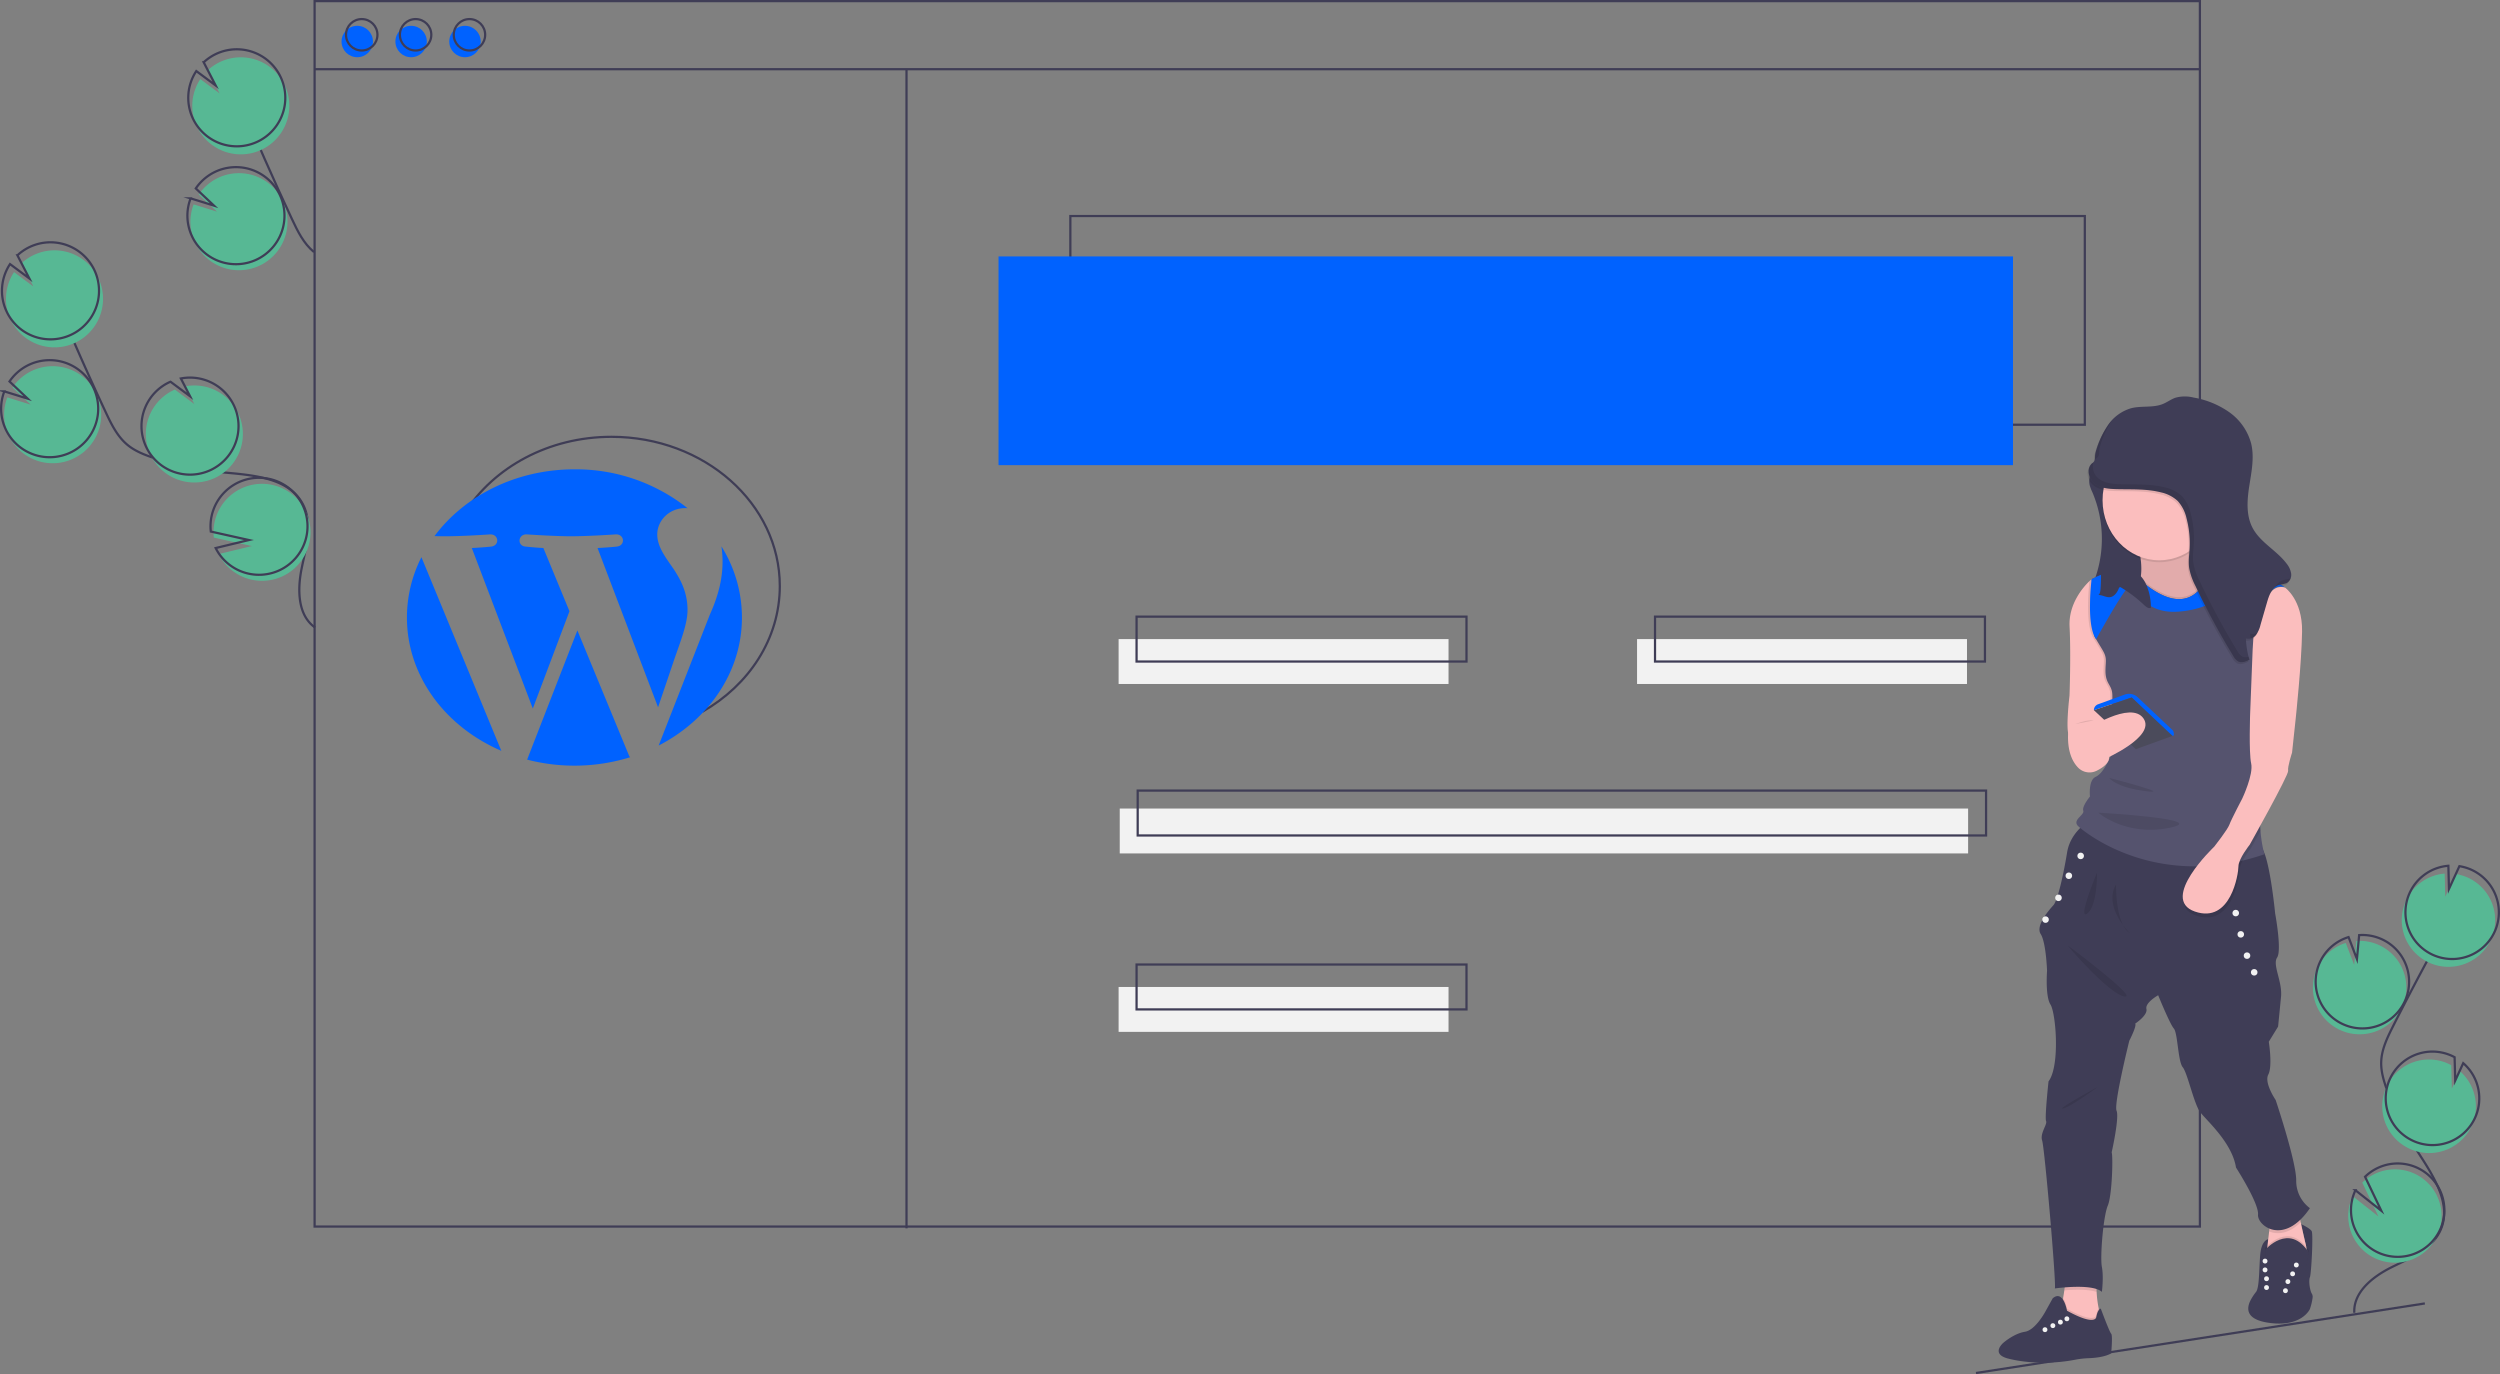 <svg data-name="Layer 1" xmlns="http://www.w3.org/2000/svg" width="1113.887" height="612.244"><rect width="100%" height="100%" fill="#808080" stroke="none"/><path fill="none" stroke="#3f3d56" stroke-miterlimit="10" d="M476.902 96.25h452v93h-452zM207.168 228.354c12.889-20.14 37.293-33.729 65.276-33.729 41.421 0 75 29.773 75 66.5 0 23.482-13.727 44.12-34.453 55.953"/><path fill="#0062ff" d="M444.902 114.25h452v93h-452z"/><circle cx="159.171" cy="18.5" r="7" fill="#0062ff"/><circle cx="183.171" cy="18.5" r="7" fill="#0062ff"/><circle cx="207.171" cy="18.5" r="7" fill="#0062ff"/><path fill="none" stroke="#3f3d56" stroke-miterlimit="10" d="M140.171.5h840v546h-840zm0 30.335h840"/><circle cx="161.171" cy="15.5" r="7" fill="none" stroke="#3f3d56" stroke-miterlimit="10"/><circle cx="185.171" cy="15.5" r="7" fill="none" stroke="#3f3d56" stroke-miterlimit="10"/><circle cx="209.171" cy="15.5" r="7" fill="none" stroke="#3f3d56" stroke-miterlimit="10"/><path d="M32.216 204.549a21.62 21.62 0 10-26.639-31.903l8.097 7.652-10.402-3.233a21.538 21.538 0 00.428 16.47 21.2 21.2 0 003.153 5.08 21.615 21.615 0 0025.363 5.934z" fill="#57b894"/><path d="M140.39 279.604c-7.895-5.54-7.896-17.169-5.935-26.611s4.955-19.745.503-28.3c-6.398-12.295-23.215-13.035-37.012-14.349a130.156 130.156 0 01-30.049-6.514c-3.898-1.344-7.802-2.913-10.994-5.523-4.598-3.76-7.294-9.303-9.813-14.68q-12.583-26.874-23.889-54.322" fill="none" stroke="#3f3d56" stroke-miterlimit="10"/><path d="M30.874 201.865a21.62 21.62 0 10-26.639-31.902l8.097 7.652-10.402-3.233a21.538 21.538 0 00.428 16.47 21.2 21.2 0 003.154 5.08 21.615 21.615 0 0025.362 5.933z" fill="none" stroke="#3f3d56" stroke-miterlimit="10"/><path d="M4.525 141.91a21.594 21.594 0 011.73-20.666l8.61 6.397-5.314-10.3a21.617 21.617 0 11-5.026 24.568z" fill="#57b894"/><path d="M2.735 138.332a21.594 21.594 0 011.73-20.666l8.61 6.398-5.313-10.3a21.617 21.617 0 11-5.027 24.568z" fill="none" stroke="#3f3d56" stroke-miterlimit="10"/><path d="M95.357 213.127a21.617 21.617 0 00-12.834-40.992l4.084 7.915-8.71-6.476a.376.376 0 00-.054.023 21.618 21.618 0 1017.514 39.53z" fill="#57b894"/><path d="M93.419 209.624a21.617 21.617 0 00-12.833-40.993l4.083 7.915-8.71-6.475a.378.378 0 00-.054.023 21.618 21.618 0 1017.514 39.53z" fill="none" stroke="#3f3d56" stroke-miterlimit="10"/><path d="M103.986 254.613a21.608 21.608 0 10-8.72-15.097l16.99 3.786-14.823 3.565a21.415 21.415 0 006.553 7.746z" fill="#57b894"/><path d="M102.645 251.93a21.608 21.608 0 10-8.72-15.098l16.989 3.787-14.823 3.565a21.415 21.415 0 006.554 7.745z" fill="none" stroke="#3f3d56" stroke-miterlimit="10"/><path d="M1041.557 458.39a20.813 20.813 0 108.338-39.133l-.985 10.68-3.732-9.8a20.734 20.734 0 00-12.221 10.11 20.408 20.408 0 00-1.974 5.406 20.809 20.809 0 0010.574 22.737z" fill="#57b894"/><path d="M1048.973 584.922c-.495-9.271 8.313-16.181 16.63-20.306s17.9-7.978 21.736-16.433c5.513-12.15-3.918-25.329-11.12-36.561a125.3 125.3 0 01-12.92-26.63c-1.298-3.752-2.428-7.642-2.348-11.61.116-5.717 2.713-11.053 5.29-16.156q12.88-25.498 26.955-50.369" fill="none" stroke="#3f3d56" stroke-miterlimit="10"/><path d="M1042.792 455.78a20.813 20.813 0 108.338-39.133l-.985 10.68-3.732-9.8a20.734 20.734 0 00-12.22 10.109 20.409 20.409 0 00-1.975 5.406 20.809 20.809 0 0010.574 22.738z" fill="none" stroke="#3f3d56" stroke-miterlimit="10"/><path d="M1072.552 400.199a20.788 20.788 0 0116.682-10.968l.27 10.323 4.644-10.145a20.81 20.81 0 11-21.596 10.79z" fill="#57b894"/><path d="M1074.199 396.718a20.788 20.788 0 0116.682-10.968l.27 10.323 4.644-10.144a20.81 20.81 0 11-21.596 10.789z" fill="none" stroke="#3f3d56" stroke-miterlimit="10"/><path d="M1072.572 511.314a20.81 20.81 0 0023.426-34.075l-3.569 7.796-.27-10.445a.363.363 0 00-.05-.027 20.811 20.811 0 10-19.537 36.751z" fill="#57b894"/><path d="M1074.074 507.765a20.81 20.81 0 0023.427-34.075l-3.57 7.796-.27-10.445a.364.364 0 00-.049-.027 20.811 20.811 0 10-19.538 36.751z" fill="none" stroke="#3f3d56" stroke-miterlimit="10"/><path d="M1046.275 542.499a20.801 20.801 0 106.255-15.574l7.225 15.118-11.507-9.11a20.616 20.616 0 00-1.973 9.566z" fill="#57b894"/><path d="M1047.51 539.888a20.801 20.801 0 106.255-15.574l7.225 15.118-11.507-9.11a20.617 20.617 0 00-1.973 9.566z" fill="none" stroke="#3f3d56" stroke-miterlimit="10"/><path d="M115.216 118.549a21.62 21.62 0 10-26.639-31.903l8.097 7.652-10.402-3.233a21.538 21.538 0 00.428 16.47 21.2 21.2 0 003.153 5.08 21.615 21.615 0 0025.363 5.934z" fill="#57b894"/><path d="M139.903 112.307c-4.598-3.76-7.294-9.303-9.813-14.68q-12.583-26.874-23.889-54.322" fill="none" stroke="#3f3d56" stroke-miterlimit="10"/><path d="M113.874 115.865a21.62 21.62 0 10-26.639-31.902l8.097 7.652-10.402-3.233a21.538 21.538 0 00.428 16.47 21.2 21.2 0 003.154 5.08 21.615 21.615 0 0025.362 5.933z" fill="none" stroke="#3f3d56" stroke-miterlimit="10"/><path d="M87.525 55.91a21.594 21.594 0 011.73-20.666l8.61 6.398-5.314-10.3a21.617 21.617 0 11-5.026 24.567z" fill="#57b894"/><path d="M85.735 52.332a21.594 21.594 0 011.73-20.666l8.61 6.398-5.313-10.3a21.617 21.617 0 11-5.027 24.568zm318.163-21.497v516.441" fill="none" stroke="#3f3d56" stroke-miterlimit="10"/><path fill="#f2f2f2" d="M498.402 284.75h147v20h-147zm231 0h147v20h-147z"/><path fill="none" stroke="#3f3d56" stroke-miterlimit="10" d="M506.402 274.75h147v20h-147z"/><path fill="#f2f2f2" d="M498.402 439.75h147v20h-147z"/><path fill="none" stroke="#3f3d56" stroke-miterlimit="10" d="M506.402 429.75h147v20h-147z"/><path fill="#f2f2f2" d="M498.902 360.25h378v20h-378z"/><path fill="none" stroke="#3f3d56" stroke-miterlimit="10" d="M506.902 352.25h378v20h-378zm230.5-77.5h147v20h-147z"/><path d="M931.067 216.187a20.52 20.52 0 001.201 3.143 52.963 52.963 0 01.653 39.866c3.589-.224 7.172.356 10.756.633s7.295.232 10.628-1.171 6.233-4.409 6.719-8.117c.655-5.007-2.989-9.374-6.188-13.174-3.26-3.872-6.41-8.143-7.374-13.193-1.06-5.552.449-12.06-3.058-16.386a3.39 3.39 0 00-1.165-.994c-1.884-.863-6.788-.836-8.684.233-2.919 1.646-4.206 5.986-3.488 9.16zm99.304 362.141a25.204 25.204 0 01-1.178 4.907s-3.633 8.362-18.577 6.107c-9.762-1.475-9.696-6.05-8.078-9.592a22.85 22.85 0 012.665-4.148c1.452-1.963 1.309-9.453 1.819-16.283.506-6.835 3.594-7.184 3.594-7.184l.183 7.69c5.82-7.634 9.889 1.308 9.889 1.308s8.274.172 7.262-4.07c-1.078-4.518-2.687-11.672-2.687-11.672s4.005 1.858 4.729 3.167c.728 1.309-.144 18.83-.799 20.5s0 6.182.947 7.49a2.854 2.854 0 01.231 1.78z" fill="#3f3d56"/><path d="M1027.61 556.614a8.148 8.148 0 01-5.697 7.765 10.973 10.973 0 01-9.583-1.462 5.625 5.625 0 01-2.368-5.273l.23-1.933.838-7.044 1.152-9.705s12.383-6.308 11.559-3.926c-.31.89.375 4.894 1.357 9.561a374.65 374.65 0 002.29 10.124 8.068 8.068 0 01.222 1.893z" fill="#fbbebe"/><path d="M1009.201 556.082s10.723-12.595 19.502 1.145l-1.472 8.803h-18.03z" opacity=".1"/><path d="M1009.201 556.955s10.723-12.595 19.502 1.145l-1.472 8.802h-18.03z" fill="#3f3d56"/><circle cx="1023.14" cy="563.631" r="1.09" fill="#f2f2f2"/><circle cx="1009.201" cy="561.883" r="1.09" fill="#f2f2f2"/><circle cx="1019.379" cy="571.022" r="1.09" fill="#f2f2f2"/><circle cx="1009.862" cy="569.74" r="1.09" fill="#f2f2f2"/><circle cx="1021.487" cy="567.559" r="1.09" fill="#f2f2f2"/><circle cx="1009.201" cy="565.812" r="1.09" fill="#f2f2f2"/><circle cx="1018.289" cy="575.077" r="1.09" fill="#f2f2f2"/><circle cx="1009.862" cy="573.669" r="1.091" fill="#f2f2f2"/><path d="M937.375 591.523l-14.83 5.016s-7.851-7.852-5.67-10.25c.929-1.026 1.74-4.428 2.36-7.996.2-1.125.379-2.273.536-3.363.515-3.546.811-6.525.811-6.525s17.23-8.288 14.394 0a20.41 20.41 0 00-.815 7.25 48.107 48.107 0 00.92 7.257 69.14 69.14 0 002.294 8.61z" fill="#fbbebe"/><path d="M937.375 591.523l-14.83 5.016s-7.851-7.852-5.67-10.25c.929-1.026 1.74-4.428 2.36-7.996a15.499 15.499 0 011.731 4.833c12.81 7.036 13.029 2.835 13.029 2.835a7.787 7.787 0 011.086-3.049 69.14 69.14 0 002.294 8.61z" opacity=".1"/><path d="M940.647 602.973s-2.565 1.906-10.085 2.18a39.653 39.653 0 00-5.866.661 73.289 73.289 0 01-24.058.65 52.184 52.184 0 01-6.118-1.201c-7.743-2.129-1.854-7.032-1.854-7.032s.37-.323 1.012-.807c1.64-1.23 5.042-3.498 8.532-4.048 4.85-.763 9.321-9.378 9.321-9.378l3.054-5.509c4.74-4.087 6.381 5.51 6.381 5.51 12.81 7.035 13.029 2.835 13.029 2.835.711-3.765 2.02-3.765 2.02-3.765s3.192 8.598 4.348 10.744a2.127 2.127 0 00.284.436c.763.763 0 8.724 0 8.724z" fill="#3f3d56"/><circle cx="920.909" cy="587.597" r="1.09" fill="#f2f2f2"/><circle cx="914.664" cy="590.65" r="1.09" fill="#f2f2f2"/><circle cx="918.021" cy="589.086" r="1.09" fill="#f2f2f2"/><circle cx="911.15" cy="592.45" r="1.09" fill="#f2f2f2"/><path d="M934.976 568.405a20.41 20.41 0 00-.815 7.249c-3.87-1.3-10.207-1.073-14.39-.724.515-3.546.811-6.525.811-6.525s17.23-8.288 14.394 0zm90.122-23.808c-5.361 5.256-10.486 5.584-14.068 4.07l1.152-9.705s12.383-6.308 11.559-3.926c-.31.89.375 4.894 1.357 9.561z" opacity=".1"/><path d="M931.052 365.576s-8.507 4.798-10.034 14.176-4.143 21.374-6.106 23.555-8.07 9.16-5.67 12.867 2.834 16.357 2.834 16.357-.872 11.341 1.527 15.049 4.362 27.262-.872 34.24c0 0-1.745 16.14-1.09 17.667s-2.836 5.452-1.746 8.723 6.325 63.466 5.671 65.865c0 0 16.575-2.399 20.937 1.527 0 0 .872-6.543 0-11.123s.654-22.682 2.617-27.262 2.4-22.028 1.745-23.772c0 0 3.49-15.485 2.181-18.538s5.67-31.188 5.67-31.188 3.49-6.76 2.618-7.633c0 0 5.67-3.708 5.016-6.543s5.234-6.107 5.234-6.107 5.234 12.868 6.979 14.83 1.813 14.613 3.96 17.23 4.982 16.357 7.817 20.065 14.176 13.522 15.921 24.645c0 0 10.25 15.92 9.814 20.937s11.56 14.176 23.118-2.836a15.114 15.114 0 01-6.106-12.43c0-8.507-9.16-35.769-9.16-35.769s-5.235-7.633-3.272-11.34.218-14.613.218-14.613l4.144-6.76s.655-6.544 1.309-13.305-3.926-14.176-1.745-17.447-.872-19.617-.872-19.617-2.715-28.175-6.761-29.89-75.896-11.56-75.896-11.56z" fill="#3f3d56"/><path d="M950.923 326.101s-4.48.51-9.918 1.025c-7.87.742-17.749 1.492-18.927.72-1.989-1.309 0-17.884 0-17.884s.685-18.102.03-30.751c-.531-10.264 6.264-17.801 8.842-20.279.602-.576.973-.877.973-.877l2.181 1.745 12.431 21.155zm48.609-69.572l-12.213 7.415-20.065 15.267s-20.719-10.905-15.484-17.23a9.806 9.806 0 001.915-4.279c1.574-7.284-1.915-17.748-1.915-17.748s27.296-36.863 25.735-8.288c-.628 11.48 2.805 17.749 7.136 21.142 6.451 5.051 14.891 3.72 14.891 3.72z" fill="#fbbebe"/><path d="M999.532 256.529l-12.213 7.415-20.065 15.267s-20.719-10.905-15.484-17.23a9.806 9.806 0 001.915-4.279c1.574-7.284-1.915-17.748-1.915-17.748s27.296-36.863 25.735-8.288c-.628 11.48 2.805 17.749 7.136 21.142 6.451 5.051 14.891 3.72 14.891 3.72z" opacity=".1"/><ellipse cx="962.061" cy="223.748" rx="25.258" ry="26.76" opacity=".1"/><ellipse cx="962.061" cy="222.876" rx="25.258" ry="26.76" fill="#fbbebe"/><path d="M999.532 256.529l-12.213 7.415-20.065 15.267s-20.719-10.905-15.484-17.23a9.806 9.806 0 001.915-4.279c22.856 19.541 29.8-.685 30.956-4.894 6.451 5.051 14.891 3.72 14.891 3.72zm-48.609 69.572s-4.48.51-9.918 1.025c-.214-4.693-.925-10.002-.794-13.238.218-5.453.218-6.107-1.527-9.16s-1.527-5.453-1.309-9.378c.21-3.76-.785-4.52-4.322-10.526l-.476-.815c-1.736-2.993-2.233-8.406-2.25-13.518a.124.124 0 000-.057 85.804 85.804 0 01.06-3.559c.005-.048.005-.096.005-.144.127-3.454.41-6.399.558-7.799.602-.576.973-.877.973-.877l2.181 1.745 12.431 21.155z" opacity=".1"/><path d="M1015.402 259.75c-.018-.009 2.634 1.996 2.616 1.991-7.895-3.406-12.374 13.753-13.574 19.153-.222.995-.332 1.588-.332 1.588s.14 1.448.314 3.751c.59 7.712 1.601 24.98-.75 29.181a6.513 6.513 0 00-.562 1.4c-.742 2.552-.655 6.386-.27 10.111a101.265 101.265 0 001.923 11.39s5.234 13.303 3.053 22.027a32.363 32.363 0 00-.637 9.893 58.504 58.504 0 001.383 9.025c.205.868.345 1.365.345 1.365q-4.934 1.688-9.645 2.8a93.55 93.55 0 01-18.651 2.526c-29.49.938-49.128-13.195-53.765-17.047a18.198 18.198 0 01-.816-.71c-3.053-2.836 2.836-5.017 2.181-6.98s2.984-6.324 2.984-6.324-.803-7.197 2.469-8.724 5.67-6.761 7.515-11.123c1.841-4.362-.318-15.703-.1-21.155s.218-6.107-1.527-9.16-1.526-5.453-1.308-9.378c.21-3.76-.785-4.52-4.323-10.526l-.475-.815c-1.736-2.992.97-8.147.952-13.259.004-.017 1.004.017 1 0-.005-1.217-2.044-2.857-2-4 .004-.048-1-.952-1-1a32.395 32.395 0 00-.479-7.695c17.448-8.941 21.591.376 21.591.376 25.518 21.962 31.31-5.483 31.31-5.483 13.888-4.746 32.156 8.039 33.199 8.78l-2.621-1.978z" fill="#55536e"/><path d="M921.782 323.877s-2.183 11.648 4.13 18.146a7.1 7.1 0 008.213 1.412c2.097-1.031 4.442-2.561 5.322-4.524 1.735-3.868-3.707-22.776-17.665-15.034z" fill="#fbbebe"/><path d="M1003.676 315.414a6.513 6.513 0 00-.562 1.4l.998-25.5.314-5.08c.59 7.711 1.601 24.98-.75 29.18zm4.144 44.928a32.363 32.363 0 00-.637 9.893c-1.413 2.56-2.621 4.732-3.406 6.146l-.973 1.736a41.197 41.197 0 00-3.538 5.308 10.263 10.263 0 00-1.478 4.314c0 3.354-3.38 25.709-19.41 20.148-10.352-3.59-3.743-14.59 2.237-21.936a82.147 82.147 0 016.377-6.962s1.85-2.355 3.625-4.82a29.27 29.27 0 003.136-4.994c.763-2.181 5.797-11.777 5.797-11.777s4.999-10.578 3.908-15.485c-.61-2.748-.676-9.54-.615-14.988a101.265 101.265 0 001.924 11.39s5.234 13.303 3.053 22.027z" opacity=".1"/><path d="M1018.07 261.763s7.852 5.452 7.634 19.629-2.835 38.711-2.835 38.711l-1.636 15.267s-2.072 6.216-1.745 8.07-17.12 32.932-17.12 32.932-5.017 6.272-5.017 9.624-3.38 25.707-19.41 20.146 8.615-28.898 8.615-28.898 5.997-7.633 6.76-9.814 5.8-11.777 5.8-11.777 4.997-10.578 3.906-15.485-.436-22.723-.436-22.723l1.09-27.875.437-7.088s4.034-23.554 13.958-20.719z" fill="#fbbebe"/><path d="M934.786 313.8l11.9-4.324a5.633 5.633 0 015.792 1.2l15.794 14.916s.873 2.395-.29 2.288-18.175-17.118-18.175-17.118l-16.866 5.67a2.801 2.801 0 011.845-2.633z" fill="#0062ff"/><path fill="#4b4b5b" d="M951.624 333.807l16.357-5.927-18.174-17.118-16.866 5.67 18.683 17.375z"/><circle cx="927.052" cy="381.352" r="1.454" fill="#f2f2f2"/><circle cx="917.165" cy="400.034" r="1.454" fill="#f2f2f2"/><circle cx="996.146" cy="406.826" r="1.454" fill="#f2f2f2"/><circle cx="1004.37" cy="433.219" r="1.454" fill="#f2f2f2"/><circle cx="1001.167" cy="425.791" r="1.454" fill="#f2f2f2"/><circle cx="998.387" cy="416.308" r="1.454" fill="#f2f2f2"/><circle cx="921.781" cy="390.196" r="1.454" fill="#f2f2f2"/><circle cx="911.398" cy="409.734" r="1.454" fill="#f2f2f2"/><path d="M1018.023 261.728l-.005.013c-7.895-3.406-12.375 13.753-13.574 19.153l-12.4-17.748s-5.087 8.14-21.518 9.378c-16.431 1.234-20.427-12.506-20.427-12.506-2.255-.174-12.466 18.207-16.174 24.806l-.475-.815c-1.736-2.992-2.234-8.406-2.251-13.518a.124.124 0 000-.056c.013-1.187.035-2.378.061-3.56.004-.048.004-.096.004-.144.18-4.841.659-8.676.659-8.676 17.448-8.941 21.591.376 21.591.376 25.518 21.962 31.31-5.483 31.31-5.483 13.888-4.746 32.156 8.039 33.199 8.78z" fill="#0062ff"/><path d="M921.236 421.19c.218.546 18.538 21.7 25.3 22.791s-25.3-22.79-25.3-22.79zm13.118-32.448s.186 14.916-4.394 18.284 4.394-18.284 4.394-18.284zm8.474 5.296s-.436 17.556 6.106 21.7c0 0-11.995-11.668-6.106-21.7zm-8.07 90.182s-12.213 9.05-15.594 9.705 15.594-9.705 15.594-9.705zm-3.048-276.949c-2.632 2.217-1.684 6.82 1.004 8.968s6.364 2.477 9.804 2.566c6.62.17 13.35-.213 19.769 1.415a16.027 16.027 0 017.583 3.885 17.067 17.067 0 013.941 7.84 42.936 42.936 0 011.349 13.143c-.157 2.974-.622 5.966-.195 8.913a28.505 28.505 0 002.781 7.93 329.462 329.462 0 0016.848 31.254 5.817 5.817 0 002.195 2.402c1.575.76 3.426-.01 5-.775a37.536 37.536 0 01-1.543-9.47 4.234 4.234 0 004.475-1.564 12.418 12.418 0 002.038-4.583l2.935-10.111c.907-3.127 2.253-6.716 5.376-7.636a19.471 19.471 0 003.298-.769 4.222 4.222 0 002.037-4.16 8.984 8.984 0 00-1.97-4.44c-4.414-5.94-11.776-9.463-15.223-16.013-2.96-5.625-2.445-12.393-1.469-18.674s2.335-12.737.833-18.913a25.059 25.059 0 00-9.726-13.932 39.23 39.23 0 00-15.907-6.54 15.882 15.882 0 00-8.04.054c-1.983.67-3.682 1.994-5.617 2.79-4.397 1.81-9.466.73-14.08 1.882a18.934 18.934 0 00-10.414 7.524 39.942 39.942 0 00-5.453 11.86c-.85 2.774.513 3.883-1.965 5.391" opacity=".1"/><path d="M932.145 206.399c-2.63 2.217-1.683 6.82 1.005 8.967s6.364 2.478 9.804 2.567c6.62.17 13.35-.214 19.77 1.415a16.027 16.027 0 017.582 3.885 17.067 17.067 0 013.942 7.84 42.936 42.936 0 011.348 13.143c-.157 2.974-.622 5.966-.195 8.913a28.505 28.505 0 002.781 7.93 329.462 329.462 0 0016.848 31.254 5.817 5.817 0 002.195 2.402c1.575.76 3.427-.01 5-.775a37.536 37.536 0 01-1.543-9.471 4.234 4.234 0 004.475-1.563 12.418 12.418 0 002.038-4.583l2.935-10.112c.907-3.126 2.253-6.715 5.376-7.636a19.471 19.471 0 003.298-.768 4.222 4.222 0 002.037-4.16 8.984 8.984 0 00-1.969-4.44c-4.415-5.94-11.777-9.463-15.224-16.013-2.96-5.625-2.445-12.394-1.469-18.674s2.335-12.738.833-18.914a25.059 25.059 0 00-9.726-13.931 39.23 39.23 0 00-15.907-6.54 15.882 15.882 0 00-8.04.054c-1.983.67-3.681 1.993-5.617 2.79-4.397 1.81-9.466.73-14.08 1.881a18.934 18.934 0 00-10.414 7.525 39.942 39.942 0 00-5.453 11.86c-.85 2.773.513 3.883-1.965 5.39" fill="#3f3d56"/><path d="M929.415 325.229s19.956-13.304 25.626-5.126-17.557 18.211-17.557 18.211z" fill="#fbbebe"/><path d="M935.937 262.01c-.073 1.282-.319 2.854-1.033 3.087 1.862-.045 3.697 1.325 5.545.916 1.376-.305 2.67-1.64 3.5-3.61a1.683 1.683 0 01.47-.77c.194-.114.404 0 .598.114a58.216 58.216 0 0110.039 7.577c1.022.953 2.157 1.984 3.277 1.487a25.023 25.023 0 00-2.142-10.494 13.411 13.411 0 00-5.717-6.255 17.51 17.51 0 00-6.722-1.75 6.735 6.735 0 01-2.898-.72c-.991-.582-4.157-4.365-4.867-1.61-.343 1.33.099 4.162.11 5.633a99.83 99.83 0 01-.16 6.394z" fill="#3f3d56"/><g opacity=".1"><path d="M999.092 292.534a5.817 5.817 0 01-2.195-2.402 329.457 329.457 0 01-16.847-31.254 28.504 28.504 0 01-2.782-7.93c-.427-2.947.039-5.94.195-8.913a42.936 42.936 0 00-1.348-13.143 17.067 17.067 0 00-3.941-7.84 16.027 16.027 0 00-7.584-3.885c-6.42-1.629-13.148-1.245-19.769-1.415-3.44-.09-7.115-.419-9.804-2.567a6.774 6.774 0 01-2.24-7.184 4.331 4.331 0 01-.557.445c-2.567 2.233-1.618 6.787 1.053 8.92 2.688 2.148 6.364 2.478 9.804 2.566 6.62.171 13.349-.213 19.769 1.416a16.027 16.027 0 017.583 3.885 17.067 17.067 0 013.941 7.84 42.936 42.936 0 011.348 13.143c-.156 2.974-.622 5.966-.195 8.913a28.504 28.504 0 002.782 7.93 329.457 329.457 0 0016.847 31.254 5.817 5.817 0 002.195 2.402c1.575.76 3.427-.01 5-.775-.13-.439-.251-.88-.366-1.323a3.984 3.984 0 01-2.889-.083z"/><path d="M931.933 206.636c.105-.065.195-.127.287-.19.017-.015.03-.032.048-.047zm2.032-2.371c-.092.063-.182.126-.287.19l.335-.237c-.018.015-.031.032-.048.047 2.069-1.415.864-2.546 1.677-5.2a40.348 40.348 0 015.323-11.668 23.134 23.134 0 00-1.614 1.988 39.942 39.942 0 00-5.454 11.86 18.561 18.561 0 00-.427 3.535 4.17 4.17 0 01.495-.515zm86.706 53.361a19.471 19.471 0 01-3.298.768 6.36 6.36 0 00-3.648 3.222 5.237 5.237 0 011.904-1.04 19.471 19.471 0 003.298-.77 3.72 3.72 0 001.807-2.215c-.021.01-.041.024-.063.035zm-18.122 24.662q.038 1.134.146 2.264a4.912 4.912 0 002.584-1.647 7.28 7.28 0 00.867-1.348 3.888 3.888 0 01-3.597.731z"/></g><path d="M924.588 322.633s5.262-2.13 8.353-1.657m6.819 25.626s2.67 4.144 16.173 5.889-16.174-5.889-16.174-5.889zm-4.856 15.485s12.145 10.686 31.626 6.76-31.626-6.76-31.626-6.76z" opacity=".1"/><path fill="none" stroke="#3f3d56" stroke-miterlimit="10" d="M880.402 611.75l200-31"/><path d="M181.31 275.123c0 26.132 17.169 48.713 42.064 59.416l-35.602-86.283a59.386 59.386 0 00-6.462 26.867zm125.02-3.331c0-8.16-3.314-13.81-6.156-18.207-3.783-5.438-7.328-10.043-7.328-15.481 0-6.069 5.202-11.718 12.532-11.718.33 0 .645.037.968.053a79.973 79.973 0 00-50.4-17.33c-26.075 0-49.015 11.833-62.36 29.756 1.751.046 3.403.078 4.803.078 7.807 0 19.89-.838 19.89-.838 4.024-.21 4.498 5.017.48 5.438 0 0-4.044.42-8.543.63l27.18 71.507 16.334-43.33-11.63-28.179c-4.019-.209-7.826-.63-7.826-.63-4.022-.208-3.55-5.647.471-5.437 0 0 12.326.838 19.66.838 7.804 0 19.89-.838 19.89-.838 4.026-.21 4.499 5.017.478 5.438 0 0-4.051.42-8.542.629l26.972 70.966 7.443-22.004c3.228-9.131 5.683-15.69 5.683-21.341z" fill="#0062ff"/><path d="M257.255 280.898l-22.393 57.555a83.947 83.947 0 0045.868-1.051 5.388 5.388 0 01-.532-.91zm64.179-37.448a44.912 44.912 0 01.503 6.788c0 6.7-1.415 14.23-5.675 23.647l-22.798 58.302c22.189-11.445 37.113-32.708 37.113-57.064a59.783 59.783 0 00-9.143-31.673z" fill="#0062ff"/></svg>